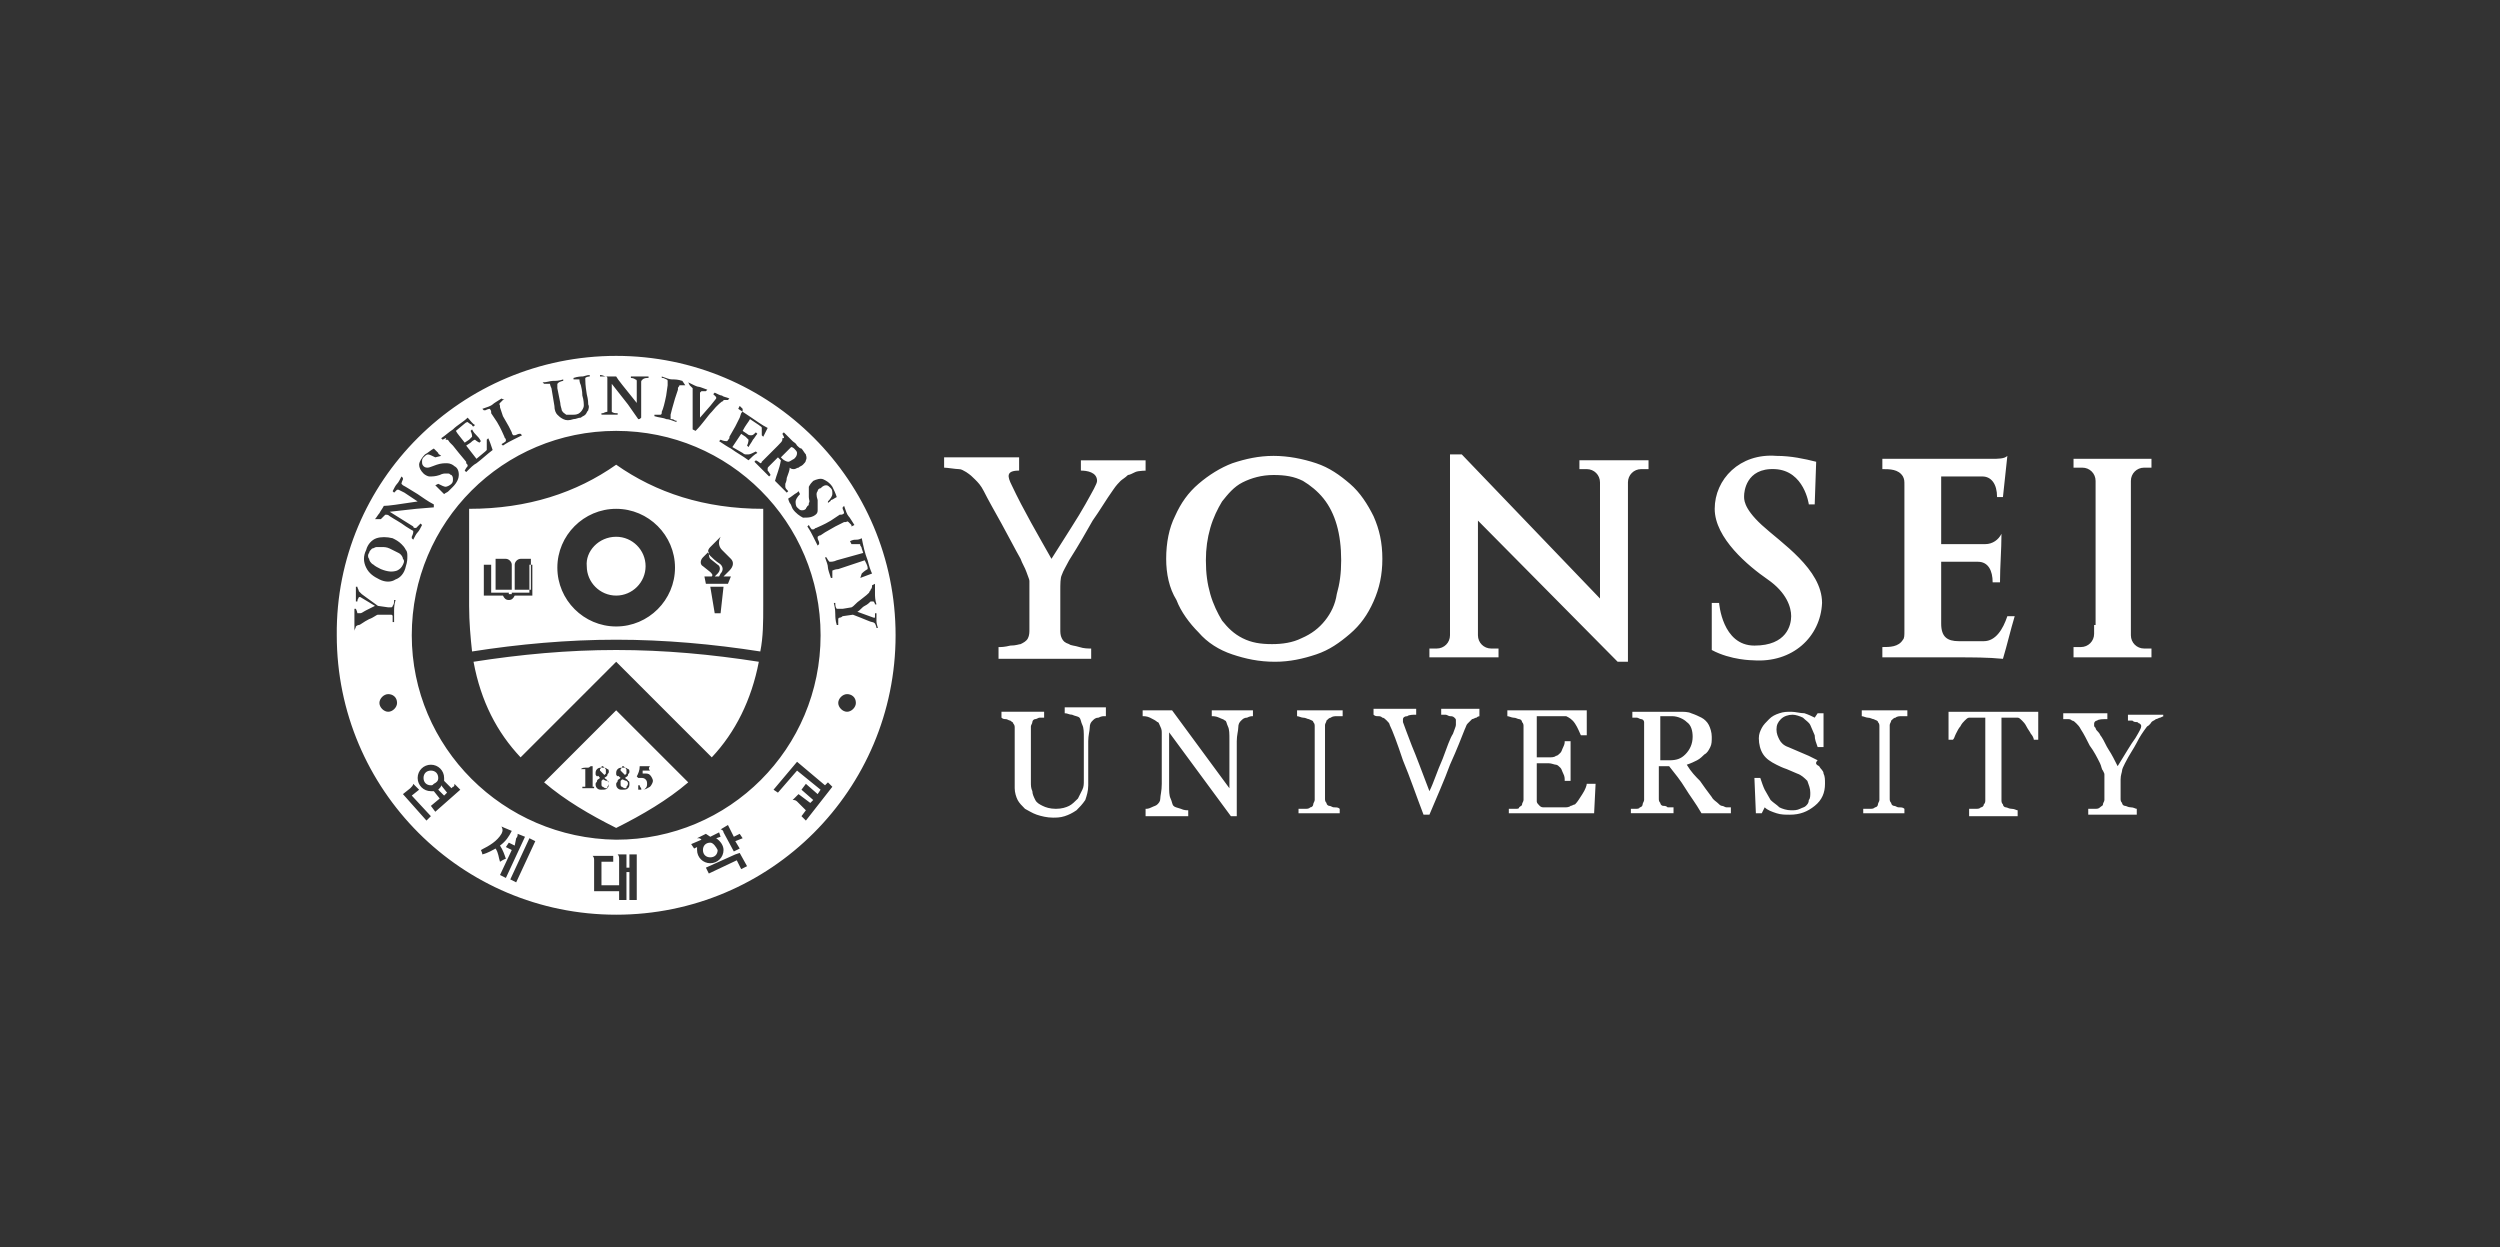 <?xml version="1.0" encoding="utf-8"?>
<!-- Generator: Adobe Illustrator 27.9.3, SVG Export Plug-In . SVG Version: 9.03 Build 53313)  -->
<svg version="1.1" id="Слой_1" xmlns="http://www.w3.org/2000/svg" xmlns:xlink="http://www.w3.org/1999/xlink" x="0px" y="0px"
	 viewBox="0 0 170 84.8" style="enable-background:new 0 0 170 84.8;" xml:space="preserve">
<rect x="0" y="0" width="170" height="84.8" fill="#333333" stroke="none"/>
<style type="text/css">
	.st0{fill-rule:evenodd;clip-rule:evenodd;fill:#FFFFFF;}
</style>
<path class="st0" d="M51.9,34.6c-4,0-7.3-1.1-10-3h0c-2.7,1.9-6,3-10,3c0,2.2,0,4.4,0,6.6c0,1.1,0.1,2.2,0.2,3.1
	c3.2-0.5,6.5-0.8,9.8-0.8c3.3,0,6.6,0.3,9.8,0.8c0.2-1,0.2-2,0.2-3.1C51.9,39,51.9,36.8,51.9,34.6L51.9,34.6z M133,44.7h-5V44
	c0.5,0,1.1,0,1.4-0.5c0.1-0.1,0.1-0.3,0.1-0.6V39v-2.1V33c0-0.3,0-0.4-0.1-0.6c-0.3-0.5-0.9-0.5-1.4-0.5v-0.7h5c0.8,0,1.6,0,2.4,0
	c0.5,0,0.9,0,1.1-0.2c-0.1,0.9-0.2,1.9-0.3,2.8c-0.1,0-0.3,0-0.4,0c0-0.9-0.4-1.4-1-1.4c-0.9,0-1.8,0-2.8,0c0,1.5,0,3.1,0,4.6
	c1,0,2,0,3,0c0.5,0,0.9-0.3,1.1-0.7c0,1.1-0.1,2.2-0.1,3.3c-0.2,0-0.3,0-0.5,0c0-0.8-0.3-1.4-1-1.4c-0.8,0-1.7,0-2.5,0
	c0,1.4,0,2.8,0,4.2c0,0.9,0.4,1.2,1.2,1.2c0.6,0,1.1,0,1.7,0c0.8,0,1.3-0.8,1.6-1.7c0.2,0,0.3,0,0.5,0c-0.3,1-0.5,1.9-0.8,2.9
	C135.2,44.7,134.1,44.7,133,44.7L133,44.7z M123.5,31.4l-0.1,2.9H123c0,0-0.3-2.3-2.3-2.4c-2-0.1-2.1,1.6-2.1,1.8
	c0,0.2-0.1,0.8,1.2,2c1.3,1.2,4.1,3,4.1,5.3c-0.1,2.3-2,4.1-4.7,3.9c0,0-1.5,0-2.8-0.7V41h0.5c0,0,0.2,2.9,2.4,2.9
	c2.2,0,2.5-1.4,2.5-2c0-0.6-0.3-1.6-1.6-2.5c-1.3-0.9-3.6-2.8-3.6-4.8c0-2,1.7-3.8,4.2-3.6C121.8,31,122.7,31.2,123.5,31.4
	L123.5,31.4z M142.5,42.5v-9.1v-0.7c0-0.5-0.4-0.9-0.9-0.9h0H141v-0.6h0.5h1.6h0.5h0.1h0.5h1.6h0.5v0.6h-0.5h0
	c-0.5,0-0.9,0.4-0.9,0.9v0.7v9.1v0.7c0,0.5,0.4,0.9,0.9,0.9h0h0.5v0.6h-0.5h-1.6h-0.5h-0.1h-0.5h-1.6H141V44h0.5h0
	c0.5,0,0.9-0.4,0.9-0.9V42.5L142.5,42.5z M99.8,44.7h-0.5h-2.1v-0.6h0.5c0.5,0,0.9-0.4,0.9-0.9V30.9h0.8l9.4,9.8v-7.9
	c0-0.5-0.4-0.9-0.9-0.9h-0.5v-0.6h2.1h0.5h2.1v0.6h-0.5c-0.5,0-0.9,0.4-0.9,0.9V45H110l-9.5-9.6v7.8c0,0.5,0.4,0.9,0.9,0.9h0.5v0.6
	H99.8L99.8,44.7z M147.2,48.7c-0.1,0-0.1,0-0.3,0.1c-0.1,0-0.2,0.1-0.3,0.1c-0.1,0.1-0.2,0.1-0.3,0.2c0,0-0.1,0.2-0.3,0.3
	c-0.3,0.4-0.5,0.7-0.7,1.1c-0.2,0.4-0.5,0.8-0.8,1.4c-0.1,0.2-0.2,0.4-0.2,0.5c0,0.1-0.1,0.3-0.1,0.6v1.3c0,0.1,0,0.2,0.1,0.3
	c0,0.1,0.1,0.2,0.2,0.2c0.1,0,0.2,0.1,0.4,0.1c0.2,0,0.3,0.1,0.4,0.1v0.4h-3.3V55c0.1,0,0.2,0,0.4,0c0.2,0,0.3,0,0.4-0.1
	c0.1-0.1,0.2-0.1,0.2-0.2c0-0.1,0.1-0.2,0.1-0.3v-1.7c0-0.1,0-0.1-0.1-0.3c-0.1-0.1-0.1-0.3-0.2-0.5c-0.2-0.4-0.4-0.8-0.7-1.2
	c-0.2-0.4-0.4-0.8-0.6-1.1c-0.1-0.2-0.2-0.3-0.3-0.4c-0.1-0.1-0.2-0.2-0.3-0.2c-0.1-0.1-0.2-0.1-0.3-0.1c-0.1,0-0.2,0-0.3,0v-0.4h3
	v0.4c-0.3,0-0.6,0-0.7,0.1c-0.1,0-0.2,0.1-0.2,0.2c0,0,0,0.1,0,0.1c0,0.1,0,0.1,0.1,0.2c0,0.1,0.1,0.2,0.2,0.3
	c0.1,0.1,0.1,0.2,0.2,0.3c0.2,0.3,0.3,0.6,0.5,0.9c0.2,0.3,0.4,0.7,0.6,1.1c0.5-0.8,0.9-1.5,1.2-1.9c0.3-0.5,0.4-0.7,0.4-0.8
	c0-0.1,0-0.1-0.1-0.2c-0.1,0-0.1-0.1-0.2-0.1c-0.1,0-0.2,0-0.3-0.1c-0.1,0-0.2,0-0.3,0v-0.4h2.4V48.7L147.2,48.7z M138.6,50.3h-0.3
	c0-0.1-0.1-0.3-0.2-0.4c-0.1-0.2-0.2-0.3-0.3-0.5c-0.1-0.2-0.2-0.3-0.3-0.4c-0.1-0.1-0.2-0.2-0.3-0.2c-0.1,0-0.2,0-0.4,0
	c-0.2,0-0.3,0-0.4,0h-0.3v5.6c0,0.1,0,0.2,0.1,0.3c0,0.1,0.1,0.2,0.2,0.2c0.1,0,0.2,0.1,0.4,0.1c0.2,0,0.3,0.1,0.4,0.1v0.4h-3.3V55
	c0.1,0,0.2,0,0.4,0c0.2,0,0.3,0,0.4-0.1c0.1,0,0.2-0.1,0.2-0.2c0.1-0.1,0.1-0.2,0.1-0.3v-5.6h-0.3c-0.1,0-0.2,0-0.4,0
	c-0.2,0-0.3,0-0.4,0c-0.1,0-0.2,0.1-0.3,0.2c-0.1,0.1-0.2,0.2-0.3,0.4c-0.1,0.1-0.2,0.3-0.3,0.5c-0.1,0.2-0.1,0.3-0.2,0.4h-0.3v-1.9
	h6.1V50.3L138.6,50.3z M129.8,55.3h-3.1V55c0.1,0,0.2,0,0.4,0c0.2,0,0.3,0,0.4-0.1c0.1,0,0.2-0.1,0.2-0.2c0-0.1,0.1-0.2,0.1-0.3v-5
	c0-0.1,0-0.2-0.1-0.3c0-0.1-0.1-0.1-0.3-0.2c-0.1,0-0.2-0.1-0.4-0.1c-0.1,0-0.3-0.1-0.4-0.1v-0.4h3.1v0.4c-0.1,0-0.2,0-0.4,0
	c-0.1,0-0.3,0-0.4,0.1c-0.1,0-0.2,0.1-0.3,0.2c0,0.1-0.1,0.2-0.1,0.3v5c0,0.1,0,0.2,0.1,0.3c0,0.1,0.1,0.2,0.2,0.2
	c0.1,0,0.2,0.1,0.3,0.1c0.2,0,0.3,0,0.4,0.1V55.3L129.8,55.3z M123.7,52.1c0.1,0.2,0.3,0.3,0.3,0.5c0.1,0.2,0.1,0.4,0.1,0.7
	c0,0.6-0.2,1.1-0.7,1.5c-0.5,0.4-1,0.6-1.7,0.6c-0.3,0-0.6,0-0.9-0.1c-0.3-0.1-0.6-0.2-0.8-0.4l-0.2,0.4h-0.4l-0.1-2.4h0.4
	c0.1,0.3,0.2,0.6,0.3,0.8c0.1,0.2,0.3,0.5,0.4,0.7c0.2,0.2,0.4,0.3,0.6,0.5c0.2,0.1,0.5,0.2,0.8,0.2c0.2,0,0.4,0,0.6-0.1
	c0.2-0.1,0.3-0.1,0.4-0.2c0.1-0.1,0.2-0.2,0.2-0.4c0.1-0.1,0.1-0.3,0.1-0.5c0-0.3-0.1-0.5-0.2-0.8c-0.2-0.2-0.4-0.4-0.7-0.5
	c-0.2-0.1-0.5-0.2-0.7-0.3c-0.3-0.1-0.5-0.2-0.7-0.3c-0.4-0.2-0.7-0.4-0.9-0.7c-0.2-0.3-0.3-0.7-0.3-1.1c0-0.3,0.1-0.5,0.2-0.7
	c0.1-0.2,0.3-0.4,0.5-0.6c0.2-0.2,0.4-0.3,0.7-0.4c0.3-0.1,0.5-0.1,0.8-0.1c0.3,0,0.6,0.1,0.9,0.1c0.3,0.1,0.5,0.2,0.7,0.3l0.2-0.3
	h0.4l0,2.3h-0.4c-0.1-0.3-0.2-0.5-0.2-0.8c-0.1-0.2-0.2-0.5-0.3-0.7c-0.1-0.2-0.3-0.3-0.5-0.5c-0.2-0.1-0.5-0.2-0.7-0.2
	c-0.3,0-0.6,0.1-0.8,0.3c-0.2,0.2-0.3,0.4-0.3,0.7c0,0.3,0.1,0.5,0.2,0.7c0.1,0.2,0.3,0.4,0.6,0.5c0.2,0.1,0.5,0.2,0.7,0.3
	c0.2,0.1,0.5,0.2,0.7,0.3c0.2,0.1,0.4,0.2,0.6,0.3C123.4,51.9,123.5,52,123.7,52.1L123.7,52.1z M117.6,55.3h-1.9
	c-0.4-0.7-0.8-1.2-1.1-1.7c-0.3-0.5-0.7-1-1.1-1.5h-0.7v2.2c0,0.1,0,0.2,0.1,0.3c0,0.1,0.1,0.2,0.2,0.2c0.1,0,0.2,0,0.3,0.1
	c0.1,0,0.3,0,0.4,0v0.4h-2.9V55c0.1,0,0.2,0,0.3,0c0.1,0,0.3,0,0.3-0.1c0.1,0,0.2-0.1,0.2-0.2c0-0.1,0.1-0.2,0.1-0.3v-5
	c0-0.1,0-0.2,0-0.3c0-0.1-0.1-0.2-0.2-0.2c-0.1,0-0.2-0.1-0.3-0.1c-0.1,0-0.2,0-0.3,0v-0.4h3.2c0.3,0,0.6,0,0.8,0.1
	c0.3,0.1,0.5,0.2,0.7,0.3c0.2,0.1,0.4,0.3,0.5,0.5c0.1,0.2,0.2,0.5,0.2,0.8c0,0.3,0,0.5-0.1,0.7c-0.1,0.2-0.2,0.4-0.4,0.5
	c-0.1,0.1-0.3,0.3-0.5,0.4c-0.2,0.1-0.4,0.2-0.7,0.3c0.3,0.5,0.6,0.8,0.9,1.1c0.2,0.3,0.5,0.7,0.8,1.1c0.1,0.2,0.3,0.3,0.4,0.4
	c0.1,0.1,0.2,0.2,0.3,0.2c0.1,0,0.2,0.1,0.3,0.1c0.1,0,0.2,0,0.3,0V55.3L117.6,55.3z M115.1,50.1c0-0.4-0.1-0.8-0.4-1
	c-0.2-0.2-0.6-0.4-1-0.4h-0.8v3h0.6c0.5,0,0.8-0.1,1.1-0.4C114.9,51,115.1,50.6,115.1,50.1L115.1,50.1z M108.5,53.3l-0.1,2h-5.8V55
	c0.1,0,0.2,0,0.4,0c0.2,0,0.3,0,0.3-0.1c0.1-0.1,0.2-0.1,0.2-0.2c0-0.1,0.1-0.2,0.1-0.3v-5c0-0.1,0-0.2-0.1-0.3
	c0-0.1-0.1-0.2-0.2-0.2c-0.1,0-0.2-0.1-0.4-0.1c-0.1,0-0.3-0.1-0.4-0.1v-0.4h5.4V50h-0.4c-0.1-0.2-0.2-0.5-0.4-0.8
	c-0.2-0.3-0.4-0.4-0.6-0.5c-0.1,0-0.2,0-0.4,0c-0.1,0-0.3,0-0.5,0h-1.1v2.8h0.8c0.2,0,0.4,0,0.5-0.1c0.1,0,0.2-0.1,0.3-0.2
	c0.1-0.1,0.1-0.2,0.2-0.4c0.1-0.2,0.1-0.3,0.1-0.4h0.4v2.7h-0.4c0-0.2,0-0.3-0.1-0.5c-0.1-0.2-0.1-0.3-0.2-0.4
	c-0.1-0.1-0.2-0.2-0.3-0.2c-0.1,0-0.3-0.1-0.5-0.1h-0.8V54c0,0.2,0,0.4,0,0.5c0,0.1,0.1,0.2,0.2,0.3c0.1,0.1,0.2,0.1,0.3,0.1
	c0.1,0,0.4,0,0.6,0c0.1,0,0.2,0,0.4,0s0.3,0,0.4,0c0.1,0,0.3,0,0.4-0.1c0.1,0,0.2-0.1,0.3-0.1c0.2-0.2,0.3-0.4,0.5-0.7
	c0.2-0.3,0.3-0.6,0.3-0.7H108.5L108.5,53.3z M100.7,48.7c-0.1,0-0.2,0-0.3,0.1c-0.1,0-0.2,0.1-0.3,0.1c-0.1,0.1-0.2,0.2-0.3,0.3
	c-0.1,0.1-0.1,0.2-0.2,0.4c-0.2,0.5-0.5,1.3-1,2.4c-0.4,1.1-0.9,2.2-1.4,3.4h-0.4c-0.5-1.3-0.9-2.5-1.4-3.7c-0.4-1.2-0.7-2-0.9-2.4
	c0-0.1-0.1-0.2-0.2-0.3s-0.2-0.2-0.3-0.2c-0.1-0.1-0.2-0.1-0.3-0.1c-0.1,0-0.2,0-0.3-0.1v-0.4h2.9v0.4c-0.2,0-0.5,0-0.6,0.1
	c-0.2,0-0.3,0.1-0.3,0.2c0,0,0,0.1,0,0.1c0,0.1,0,0.1,0,0.1c0.1,0.3,0.3,0.8,0.6,1.6c0.3,0.7,0.7,1.8,1.2,3.1
	c0.3-0.6,0.5-1.3,0.9-2.2c0.3-0.8,0.5-1.4,0.7-1.7c0.1-0.3,0.2-0.5,0.2-0.6c0-0.1,0-0.2,0-0.3c0-0.1,0-0.1-0.1-0.2
	c-0.1-0.1-0.2-0.1-0.3-0.1c-0.1,0-0.2-0.1-0.3-0.1c-0.1,0-0.2,0-0.3,0v-0.4h2.6V48.7L100.7,48.7z M91.4,55.3h-3.1V55
	c0.1,0,0.2,0,0.4,0c0.2,0,0.3,0,0.4-0.1c0.1,0,0.2-0.1,0.2-0.2c0-0.1,0.1-0.2,0.1-0.3v-5c0-0.1,0-0.2-0.1-0.3c0-0.1-0.1-0.1-0.3-0.2
	c-0.1,0-0.2-0.1-0.4-0.1c-0.1,0-0.3-0.1-0.4-0.1v-0.4h3.1v0.4c-0.1,0-0.2,0-0.4,0c-0.1,0-0.3,0-0.4,0.1c-0.1,0-0.2,0.1-0.3,0.2
	c0,0.1-0.1,0.2-0.1,0.3v5c0,0.1,0,0.2,0.1,0.3c0,0.1,0.1,0.2,0.2,0.2c0.1,0,0.2,0.1,0.3,0.1c0.2,0,0.3,0,0.4,0.1V55.3L91.4,55.3z
	 M85.2,48.7c-0.1,0-0.2,0-0.4,0.1c-0.2,0-0.3,0.1-0.4,0.2c-0.1,0.1-0.2,0.2-0.2,0.5c0,0.2-0.1,0.5-0.1,0.9v5.1h-0.4l-4.2-5.7v3.6
	c0,0.4,0,0.7,0.1,0.9c0.1,0.2,0.1,0.4,0.2,0.5c0.1,0.1,0.2,0.1,0.5,0.2c0.2,0.1,0.4,0.1,0.5,0.1v0.4h-2.9V55c0.1,0,0.2,0,0.4-0.1
	c0.2-0.1,0.3-0.1,0.4-0.2c0.1-0.1,0.2-0.2,0.2-0.4c0-0.2,0.1-0.5,0.1-1v-3.4c0-0.2,0-0.3-0.1-0.5c-0.1-0.2-0.1-0.3-0.2-0.3
	c-0.1-0.1-0.3-0.2-0.5-0.3c-0.2-0.1-0.4-0.1-0.5-0.1v-0.4h2l3.9,5.3v-3.3c0-0.4,0-0.7-0.1-0.9c-0.1-0.2-0.1-0.4-0.2-0.4
	c-0.1-0.1-0.2-0.1-0.4-0.2c-0.2-0.1-0.4-0.1-0.5-0.1v-0.4h2.8V48.7L85.2,48.7z M75.1,48.7c-0.1,0-0.2,0-0.4,0.1
	c-0.2,0-0.3,0.1-0.4,0.2c-0.1,0.1-0.2,0.2-0.2,0.5c0,0.2-0.1,0.5-0.1,0.9v3c0,0.4-0.1,0.7-0.2,1c-0.2,0.3-0.4,0.5-0.6,0.7
	c-0.3,0.2-0.5,0.3-0.8,0.4c-0.3,0.1-0.6,0.1-0.8,0.1c-0.4,0-0.8-0.1-1.1-0.2c-0.3-0.1-0.6-0.3-0.8-0.4c-0.2-0.2-0.4-0.4-0.5-0.6
	c-0.1-0.2-0.2-0.5-0.2-0.8v-4.1c0-0.1,0-0.2-0.1-0.3c0-0.1-0.1-0.1-0.2-0.2c-0.1,0-0.2-0.1-0.3-0.1c-0.1,0-0.2,0-0.3-0.1v-0.4h2.9
	v0.4c-0.1,0-0.2,0-0.3,0c-0.1,0-0.2,0.1-0.3,0.1c-0.1,0-0.2,0.1-0.2,0.2c0,0.1-0.1,0.2-0.1,0.3v3.8c0,0.2,0,0.4,0.1,0.6
	c0,0.2,0.1,0.4,0.2,0.6c0.1,0.2,0.3,0.3,0.5,0.4c0.2,0.1,0.5,0.2,0.9,0.2c0.4,0,0.7-0.1,0.9-0.2c0.2-0.1,0.4-0.3,0.6-0.5
	c0.1-0.2,0.2-0.4,0.3-0.6c0.1-0.2,0.1-0.4,0.1-0.6v-2.9c0-0.4,0-0.7-0.1-0.9c-0.1-0.2-0.1-0.4-0.2-0.5c-0.1-0.1-0.3-0.1-0.5-0.2
	c-0.2,0-0.3-0.1-0.5-0.1v-0.4h2.8V48.7L75.1,48.7z M78.1,32c-0.1,0-0.7,0-0.9,0.1c-0.2,0.1-0.4,0.2-0.5,0.2
	c-0.2,0.2-0.4,0.3-0.5,0.4c-0.1,0.1-0.3,0.3-0.5,0.6c-0.5,0.7-0.9,1.4-1.4,2.1c-0.4,0.7-0.9,1.6-1.6,2.7c-0.2,0.4-0.4,0.7-0.5,1
	c-0.1,0.2-0.1,0.6-0.1,1.1v2.6c0,0.2,0,0.4,0.1,0.6c0.1,0.2,0.2,0.3,0.5,0.4c0.1,0.1,0.4,0.1,0.7,0.2c0.3,0.1,0.6,0.1,0.8,0.1v0.7
	h-6.3V44c0.2,0,0.4,0,0.8-0.1c0.4,0,0.6-0.1,0.7-0.1c0.2-0.1,0.4-0.2,0.5-0.4c0.1-0.2,0.1-0.4,0.1-0.6v-3.3c0-0.1-0.1-0.3-0.2-0.6
	c-0.1-0.3-0.3-0.6-0.4-0.9c-0.4-0.7-0.8-1.5-1.3-2.4c-0.5-0.9-0.9-1.6-1.2-2.2c-0.2-0.4-0.4-0.6-0.6-0.8c-0.2-0.2-0.3-0.3-0.6-0.5
	c-0.2-0.1-0.3-0.2-0.5-0.2c-0.2,0-0.8-0.1-1-0.1v-0.7h5.1V32c-0.9,0-0.8,0.4-0.5,1c0.8,1.7,1.8,3.4,2.7,5c1-1.6,1.8-2.8,2.3-3.7
	c0.5-0.9,0.8-1.4,0.8-1.6c0-0.6-0.7-0.7-1.1-0.7v-0.7h4.4V32L78.1,32z M91.8,32.9c0.7,0.6,1.2,1.4,1.6,2.2c0.4,0.9,0.6,1.8,0.6,2.9
	c0,1.1-0.2,2-0.6,2.9c-0.4,0.9-0.9,1.6-1.6,2.2c-0.7,0.6-1.4,1.1-2.3,1.4c-0.9,0.3-1.8,0.5-2.8,0.5c-1.1,0-2-0.2-2.9-0.5
	c-0.9-0.3-1.7-0.8-2.3-1.5c-0.6-0.6-1.2-1.4-1.5-2.2C79.5,40,79.3,39,79.3,38c0-1.1,0.2-2.1,0.6-2.9c0.4-0.9,0.9-1.6,1.6-2.2
	c0.7-0.6,1.5-1.1,2.3-1.4c0.9-0.3,1.8-0.5,2.8-0.5c1,0,2,0.2,2.9,0.5C90.4,31.8,91.1,32.3,91.8,32.9L91.8,32.9z M90.1,42.2
	c0.4-0.5,0.7-1.1,0.8-1.8c0.2-0.7,0.3-1.4,0.3-2.3c0-0.9-0.1-1.7-0.3-2.4c-0.2-0.7-0.5-1.3-0.9-1.8c-0.4-0.5-0.9-0.9-1.4-1.2
	c-0.6-0.3-1.2-0.4-2-0.4c-0.8,0-1.5,0.2-2.1,0.5c-0.6,0.3-1,0.8-1.4,1.3c-0.3,0.5-0.6,1.1-0.8,1.8c-0.2,0.7-0.3,1.4-0.3,2.2
	c0,0.9,0.1,1.6,0.3,2.3c0.2,0.7,0.5,1.3,0.8,1.8c0.4,0.5,0.8,0.9,1.4,1.2c0.6,0.3,1.2,0.4,2,0.4c0.7,0,1.4-0.1,2-0.4
	C89.2,43.1,89.7,42.7,90.1,42.2L90.1,42.2z M41.9,24.2c10.5,0,19,8.5,19,19c0,10.5-8.5,19-19,19c-10.5,0-19-8.5-19-19
	C22.8,32.7,31.4,24.2,41.9,24.2L41.9,24.2z M31.3,53.7l-0.4-0.4c0,0.1,0,0.2-0.1,0.2l-0.1,0.1l-0.5-0.5c0-0.1,0-0.1,0-0.2
	c0-0.5-0.4-0.9-0.9-0.9c-0.5,0-0.9,0.4-0.9,0.9c0,0.5,0.4,0.9,0.9,0.9c0.1,0,0.1,0,0.2,0l0.4,0.5l-0.6,0.5l0.3,0.4L31.3,53.7
	L31.3,53.7z M29.8,53.7l0.4,0.4l0.2-0.2L30,53.4C30,53.5,29.9,53.6,29.8,53.7L29.8,53.7z M29.5,53.3c0.2-0.1,0.3-0.2,0.3-0.4
	c0-0.3-0.2-0.5-0.5-0.5c-0.3,0-0.5,0.2-0.5,0.5c0,0.3,0.2,0.5,0.5,0.5C29.4,53.4,29.4,53.4,29.5,53.3L29.5,53.3L29.5,53.3L29.5,53.3
	z M29,55.8l0.3-0.3L28,54.1l0.5-0.4l-0.4-0.4c0,0.1-0.1,0.2-0.2,0.3L27.4,54L29,55.8L29,55.8z M36.4,57.2L36,57l-1.3,2.8l0.4,0.2
	L36.4,57.2L36.4,57.2z M33.7,57.7c0.2,0.3,0.2,0.6,0.3,0.9c0.3-0.2,0.4-0.2,0.4-0.2c-0.1-0.3-0.2-0.6-0.4-0.9c0.4-0.3,0.6-0.6,0.8-1
	c-0.5-0.2-0.7-0.3-0.7-0.3c0.1,0.2,0.1,0.3,0,0.5c-0.3,0.5-0.8,0.8-1.4,1.1c0.1,0.2,0.1,0.3,0.1,0.3C33.2,58,33.5,57.8,33.7,57.7
	L33.7,57.7z M35,57.5l-0.4-0.2l-0.2,0.3l0.4,0.2l-0.8,1.7l0.4,0.2l1.3-2.8l-0.5-0.2c0,0.1,0,0.2-0.1,0.3L35,57.5L35,57.5z
	 M50.4,59.1l0.4-0.2l-0.5-0.9l-0.3,0.1l-2,0.9l0.2,0.4l1.9-0.9L50.4,59.1L50.4,59.1z M47.7,57.1L47,57.4l0.2,0.3l0.2-0.1
	c0,0.1,0,0.1,0,0.2c0,0.5,0.4,0.9,0.9,0.9c0.5,0,0.9-0.4,0.9-0.9c0-0.3-0.2-0.6-0.5-0.8l0.3-0.1l-0.1-0.3l-0.6,0.3L48,56.7l-0.6,0.3
	C47.6,57,47.6,57,47.7,57.1L47.7,57.1L47.7,57.1z M48.3,57.3c-0.3,0-0.5,0.2-0.5,0.5c0,0.3,0.2,0.5,0.5,0.5c0.3,0,0.5-0.2,0.5-0.5
	C48.7,57.6,48.5,57.3,48.3,57.3L48.3,57.3z M49.9,56.9l-0.4-0.8L49,56.4c0.1,0,0.2,0.1,0.2,0.2l0.7,1.3l0.4-0.2L50,57.2l0.5-0.2
	l-0.2-0.3L49.9,56.9L49.9,56.9z M42.8,58.1V59h-0.2v-0.9H42c0.1,0.1,0.1,0.2,0.1,0.3v1.8h-1.2v-1.6h0.8v-0.4h-0.8h-0.4h-0.2
	c0.1,0.1,0.1,0.2,0.1,0.3c0,0.7,0,1.4,0,2.1h0.1h0.4h1.2v0.6h0.5v-1.9h0.2v1.9h0.5v-3.1H42.8L42.8,58.1z M56.6,53.5l-0.3-0.3
	l-0.2,0.2l-1.9-1.6l-1.6,1.9l0.3,0.2l1.3-1.5l1.6,1.3l-0.2,0.3l-0.8-0.7l-0.3,0.4l0.8,0.7l-0.2,0.2L54.3,54l-0.4,0.4
	c0.1,0,0.2,0,0.3,0.1l0.6,0.6l-0.3,0.4l0.3,0.3L56.6,53.5L56.6,53.5z M57.6,47.2c-0.3,0-0.6,0.3-0.6,0.6c0,0.3,0.3,0.6,0.6,0.6
	c0.3,0,0.6-0.3,0.6-0.6C58.2,47.4,57.9,47.2,57.6,47.2L57.6,47.2z M26.4,47.2c-0.3,0-0.6,0.3-0.6,0.6c0,0.3,0.3,0.6,0.6,0.6
	c0.3,0,0.6-0.3,0.6-0.6C27,47.4,26.7,47.2,26.4,47.2L26.4,47.2z M24.1,42.9c0-0.1,0.1-0.2,0.1-0.3c0,0,0.1-0.1,0.2-0.1
	c0.1,0,0.3-0.2,0.7-0.4c0.3-0.1,0.5-0.3,0.6-0.3l0.6,0c0.2,0,0.3,0,0.3,0c0,0,0.1,0,0.1,0.1c0,0,0,0.1,0,0.3c0,0,0,0.1,0,0.1l0.1,0
	c0-0.4,0-0.7,0-0.8c0-0.1,0-0.4,0.1-0.7l-0.1,0l0,0.1c0,0.2-0.1,0.3-0.1,0.3c0,0,0,0.1-0.1,0.1c0,0-0.1,0-0.2,0l-0.7-0.1
	c-0.7-0.5-1.1-0.8-1.1-0.8c-0.1-0.1-0.1-0.1-0.2-0.2c0-0.1-0.1-0.2-0.1-0.3l-0.1,0c0,0.3,0,0.4,0,0.5c0,0.1,0,0.2,0,0.4l0,0.1l0.1,0
	c0-0.2,0.1-0.2,0.1-0.3c0,0,0,0,0,0c0,0,0,0,0.1,0l1,0.6c-0.2,0.1-0.4,0.2-0.6,0.3c-0.2,0.1-0.3,0.2-0.4,0.2c0,0-0.1,0-0.1,0
	c0,0,0,0-0.1,0c0,0,0-0.1-0.1-0.3l-0.1,0c0,0.3,0,0.6,0,0.7c0,0,0,0.1,0,0.3l0,0.4L24.1,42.9L24.1,42.9z M25.8,39.4
	c0.4,0.2,0.8,0.2,1.1,0c0.3-0.1,0.6-0.4,0.7-0.9c0.1-0.3,0.1-0.5,0.1-0.7c0-0.1,0-0.3-0.1-0.4c-0.1-0.2-0.2-0.3-0.3-0.4
	c-0.2-0.2-0.4-0.3-0.6-0.4c-0.4-0.1-0.8-0.1-1.1,0c-0.3,0.1-0.6,0.4-0.7,0.8c-0.2,0.4-0.2,0.8,0,1.2C25.1,39,25.4,39.2,25.8,39.4
	L25.8,39.4z M25.9,38.7c0.5,0.2,0.8,0.2,1.1,0.1c0.2-0.1,0.3-0.2,0.4-0.4c0.1-0.2,0.1-0.3,0-0.4c0-0.1-0.1-0.3-0.3-0.4
	c-0.2-0.1-0.4-0.2-0.6-0.3c-0.2-0.1-0.4-0.1-0.5-0.1c-0.2,0-0.3,0-0.4,0c-0.1,0-0.2,0.1-0.3,0.1c-0.1,0.1-0.2,0.2-0.2,0.3
	c-0.1,0.1-0.1,0.3,0,0.4c0,0.1,0.1,0.3,0.3,0.4C25.5,38.5,25.7,38.6,25.9,38.7L25.9,38.7z M25.9,35.3C26,35.2,26,35.2,25.9,35.3
	c0.2-0.2,0.2-0.2,0.3-0.3c0,0,0.1,0,0.1,0c0,0,0.1,0,0.2,0.1c0.3,0.2,0.7,0.4,1.1,0.7c0.3,0.2,0.5,0.3,0.5,0.3c0,0,0,0,0,0.1
	c0,0,0,0.1-0.1,0.3c0,0,0,0.1,0,0.1l0.1,0.1c0.1-0.2,0.2-0.4,0.3-0.5c0.1-0.1,0.2-0.3,0.3-0.5l-0.1-0.1c0,0,0,0-0.1,0.1
	c-0.1,0.1-0.2,0.2-0.2,0.2c0,0,0,0-0.1,0c0,0-0.1,0-0.1-0.1l-0.8-0.5l-0.8-0.5l1.8-0.2l1.2-0.1c0-0.1,0-0.1,0-0.2
	c-0.4-0.2-0.8-0.5-1.1-0.7c-0.5-0.3-0.8-0.5-1-0.6c-0.1-0.1-0.1-0.1-0.1-0.1c0,0,0-0.1,0.1-0.3c0,0,0,0,0-0.1l-0.1-0.1
	c-0.1,0.2-0.2,0.4-0.3,0.5c-0.1,0.1-0.2,0.3-0.3,0.5l0.1,0.1c0.1-0.1,0.2-0.2,0.2-0.2c0,0,0.1,0,0.1,0c0,0,0.2,0.1,0.4,0.2l0.9,0.6
	c-1.3,0.2-2,0.3-2.3,0.3c-0.1,0.2-0.2,0.3-0.3,0.5c-0.1,0.1-0.2,0.3-0.3,0.4L25.9,35.3L25.9,35.3z M30,31c-0.1-0.1-0.2-0.1-0.2-0.2
	c-0.1-0.1-0.2-0.2-0.3-0.3c-0.2,0.1-0.4,0.3-0.6,0.4c-0.2,0.2-0.4,0.5-0.4,0.7c0,0.2,0.1,0.4,0.3,0.6c0.1,0.1,0.3,0.2,0.4,0.2
	c0.2,0,0.4,0,0.7-0.1c0.2-0.1,0.3-0.1,0.4-0.1c0.1,0,0.2,0,0.2,0c0.1,0,0.1,0.1,0.2,0.1c0.1,0.1,0.1,0.2,0.1,0.3
	c0,0.1,0,0.2-0.1,0.3c-0.1,0.1-0.3,0.2-0.4,0.2c-0.1,0-0.3-0.1-0.5-0.2L29.6,33l0.1,0.1c0.2,0.2,0.3,0.3,0.5,0.5
	c0.1-0.1,0.2-0.1,0.3-0.2c0.1-0.1,0.2-0.2,0.3-0.3c0.3-0.3,0.4-0.6,0.4-0.8c0-0.3-0.1-0.5-0.3-0.6c-0.1-0.1-0.3-0.2-0.5-0.2
	c-0.2,0-0.4,0-0.7,0.1c-0.3,0.1-0.5,0.2-0.6,0.2c-0.1,0-0.2,0-0.3-0.1c-0.1-0.1-0.1-0.2-0.1-0.3c0-0.1,0-0.2,0.1-0.3
	c0.1-0.1,0.2-0.2,0.3-0.2c0.1,0,0.3,0.1,0.5,0.2L30,31L30,31z M30.1,29.9L30,29.8c0.3-0.2,0.5-0.4,0.8-0.6c0.3-0.3,0.7-0.5,1-0.8
	c0.2,0.2,0.3,0.4,0.5,0.5l-0.1,0.1c0,0-0.1,0-0.1-0.1c-0.2-0.1-0.3-0.2-0.3-0.2c0,0-0.1,0-0.2,0.1L31,29.3c0.1,0.2,0.3,0.4,0.6,0.8
	l0.3-0.2c0.1-0.1,0.2-0.2,0.2-0.2c0-0.1,0-0.2-0.1-0.4l0.1-0.1c0.1,0.2,0.2,0.3,0.3,0.4c0.1,0.1,0.2,0.2,0.3,0.4l-0.1,0.1
	c-0.2-0.1-0.3-0.2-0.3-0.2c0,0-0.1,0-0.3,0.2l-0.3,0.2l0.7,0.9l0.6-0.5c0.1-0.1,0.1-0.1,0.1-0.1c0,0,0-0.1,0-0.2c0-0.1,0-0.3,0-0.5
	l0.1-0.1c0.1,0.2,0.2,0.5,0.3,0.8c-0.4,0.3-0.7,0.6-1.1,0.9c-0.2,0.1-0.4,0.3-0.7,0.6l-0.1-0.1c0.1-0.2,0.2-0.3,0.2-0.3
	c0-0.1,0-0.1-0.1-0.2l0-0.1l-0.5-0.6l-0.4-0.5l-0.2-0.2c-0.1-0.1-0.1-0.2-0.2-0.2c0,0-0.1,0-0.1,0C30.4,29.7,30.3,29.8,30.1,29.9
	L30.1,29.9z M34.1,27.1c-0.3,0.2-0.5,0.3-0.6,0.4c-0.1,0.1-0.4,0.2-0.7,0.3l0.1,0.1c0,0,0.1,0,0.1,0c0.2-0.1,0.3-0.1,0.3-0.1
	c0,0,0.1,0.1,0.1,0.2l0,0.1l0.4,0.6c0.3,0.5,0.4,0.8,0.5,1c0,0.1,0.1,0.1,0.1,0.2c0,0,0,0.1,0,0.1c0,0-0.1,0.1-0.3,0.2l0.1,0.1
	c0.3-0.2,0.5-0.3,0.7-0.4c0.2-0.1,0.4-0.2,0.6-0.3l-0.1-0.1c0,0-0.1,0-0.1,0c-0.1,0-0.2,0.1-0.3,0.1c0,0-0.1,0-0.1,0
	c0,0-0.1-0.1-0.1-0.2L34.6,29l-0.4-0.7L34,27.7l0-0.1c0-0.1-0.1-0.1,0-0.2c0,0,0.1-0.1,0.2-0.2l0.1,0L34.1,27.1L34.1,27.1z M37,26.1
	c0.2,0,0.3,0,0.3,0c0,0,0.1,0,0.1,0c0,0,0,0.1,0.1,0.3l0.2,1.2c0,0.3,0.1,0.5,0.2,0.6c0.1,0.1,0.2,0.2,0.4,0.3
	c0.2,0.1,0.4,0.1,0.7,0c0.2,0,0.3-0.1,0.5-0.1c0.1-0.1,0.2-0.1,0.3-0.2c0.1-0.1,0.1-0.2,0.2-0.3c0-0.1,0.1-0.2,0-0.4
	c0-0.1,0-0.3-0.1-0.7c-0.1-0.6-0.1-0.9-0.1-1c0,0,0-0.1,0-0.1c0,0,0.1-0.1,0.3-0.1l0-0.1c-0.2,0-0.4,0.1-0.5,0.1
	c-0.1,0-0.3,0-0.6,0.1l0,0.1c0,0,0.1,0,0.1,0c0.1,0,0.2,0,0.3,0c0,0,0,0,0,0c0,0,0,0.2,0.1,0.4c0.1,0.4,0.1,0.6,0.1,0.7
	c0.1,0.3,0.1,0.6,0.1,0.7c0,0.1-0.1,0.3-0.2,0.4c-0.1,0.1-0.2,0.2-0.5,0.2c-0.2,0-0.3,0-0.5,0c-0.1-0.1-0.2-0.1-0.3-0.3
	c0-0.1-0.1-0.3-0.1-0.5l-0.2-1c0-0.1,0-0.2,0-0.3c0,0,0,0,0.1-0.1c0,0,0.2-0.1,0.3-0.1l0-0.1c-0.3,0.1-0.5,0.1-0.7,0.1
	c-0.2,0-0.4,0.1-0.7,0.1L37,26.1L37,26.1z M40.8,25.5C40.9,25.5,40.9,25.5,40.8,25.5c0.2,0,0.3,0.1,0.4,0.1c0,0,0.1,0,0.1,0.1
	c0,0,0,0.1,0,0.2c0,0.4,0,0.8,0,1.4c0,0.4,0,0.6,0,0.6c0,0,0,0,0,0.1c0,0-0.1,0-0.3,0.1c0,0-0.1,0-0.1,0l0,0.1c0.3,0,0.5,0,0.6,0
	c0.1,0,0.3,0,0.5,0l0-0.1c0,0-0.1,0-0.1,0c-0.2,0-0.3-0.1-0.3-0.1c0,0,0,0,0,0c0,0,0-0.1,0-0.1l0-0.9l0-0.9l1.1,1.4l0.7,1
	c0.1,0,0.1,0,0.2-0.1c0-0.5,0-0.9,0-1.3c0-0.6,0-1,0-1.1c0-0.1,0-0.1,0.1-0.2c0,0,0.1-0.1,0.3-0.1c0,0,0.1,0,0.1,0l0-0.1
	c-0.2,0-0.4,0-0.6,0c-0.2,0-0.3,0-0.6,0l0,0.1c0.2,0,0.3,0.1,0.3,0.1c0,0,0.1,0,0.1,0.1c0,0,0,0.2,0,0.4l0,1.1
	c-0.8-1-1.3-1.6-1.4-1.8c-0.2,0-0.4,0-0.6,0c-0.2,0-0.3,0-0.5,0L40.8,25.5L40.8,25.5z M46.4,25.9c-0.3-0.1-0.5-0.1-0.7-0.1
	c-0.2,0-0.4-0.1-0.7-0.2l0,0.1c0,0,0.1,0,0.1,0c0.2,0.1,0.3,0.1,0.3,0.2c0,0,0,0.1,0,0.2l0,0.1l-0.1,0.7c-0.1,0.5-0.2,0.9-0.3,1.1
	c0,0.1,0,0.2-0.1,0.2c0,0,0,0-0.1,0c0,0-0.1,0-0.3,0l0,0.1c0.3,0.1,0.6,0.1,0.8,0.2c0.2,0,0.4,0.1,0.7,0.2l0-0.1c0,0-0.1,0-0.1,0
	c-0.1-0.1-0.2-0.1-0.3-0.1c0,0,0,0,0-0.1c0,0,0-0.1,0-0.2l0.1-0.4l0.2-0.7l0.2-0.6l0-0.1c0-0.1,0.1-0.1,0.1-0.2c0,0,0.1,0,0.3,0
	l0.1,0L46.4,25.9L46.4,25.9z M46.9,26.2c0.1,0.1,0.2,0.2,0.2,0.2c0,0,0,0.1,0,0.1c0,0.1,0,0.4,0,1l0,1.7l0.2,0.1
	c0.5-0.5,0.8-1,1.1-1.3c0.4-0.5,0.7-0.7,0.7-0.7c0,0,0.1,0,0.1-0.1c0.1,0,0.1,0,0.3,0l0.1-0.1c-0.2-0.1-0.4-0.1-0.5-0.2
	c-0.1,0-0.3-0.1-0.5-0.2l-0.1,0.1c0.1,0.1,0.2,0.2,0.2,0.2c0,0,0,0.1,0,0.1c0,0,0,0,0,0l-0.4,0.5l-0.7,0.8l0-1.6c0-0.1,0-0.1,0-0.1
	c0,0,0,0,0.1-0.1c0,0,0.1,0,0.3,0l0.1-0.1c-0.3-0.1-0.5-0.2-0.6-0.2c-0.1,0-0.3-0.1-0.7-0.3L46.9,26.2L46.9,26.2z M50.3,27.6
	c0.1,0.1,0.2,0.2,0.2,0.2c0,0,0,0.1,0,0.1c0,0,0,0.1-0.1,0.2l-0.1,0.3L50,29l-0.4,0.7l0,0.1c-0.1,0.1-0.1,0.2-0.2,0.2
	c0,0-0.2,0-0.4-0.1l-0.1,0.1c0.3,0.2,0.6,0.4,0.8,0.5c0.4,0.3,0.8,0.5,1.2,0.8c0.2-0.2,0.4-0.4,0.6-0.5l-0.1-0.1
	c-0.2,0.1-0.4,0.2-0.5,0.2c-0.1,0-0.1,0-0.2,0c0,0-0.1,0-0.2-0.1l-0.7-0.4l0.6-0.9l0.3,0.2c0.1,0.1,0.2,0.2,0.2,0.2
	c0,0,0,0.2-0.1,0.4l0.1,0.1c0.1-0.2,0.2-0.3,0.3-0.5c0.1-0.1,0.2-0.3,0.3-0.4l-0.1-0.1c-0.1,0.1-0.2,0.2-0.3,0.2
	c-0.1,0-0.2,0-0.3-0.1l-0.3-0.2c0.2-0.4,0.4-0.6,0.5-0.8l0.6,0.4c0.1,0.1,0.2,0.1,0.2,0.2c0,0,0,0.2,0,0.4c0,0,0,0.1,0,0.1l0.1,0.1
	c0.1-0.2,0.2-0.4,0.3-0.6c-0.4-0.2-0.8-0.5-1.1-0.7c-0.3-0.2-0.6-0.4-0.9-0.6L50.3,27.6L50.3,27.6z M53.2,29.5l0.1-0.1
	c0.3,0.3,0.5,0.5,0.6,0.6c0.1,0.1,0.2,0.1,0.3,0.3c0.1,0.1,0.2,0.2,0.3,0.2c0.1,0.1,0.2,0.3,0.3,0.4c0,0.1,0.1,0.2,0,0.4
	c0,0.1-0.1,0.2-0.2,0.3c-0.1,0.1-0.2,0.1-0.3,0.2c-0.1,0-0.2,0.1-0.3,0.1c-0.1,0-0.2,0-0.3-0.1c0,0.2-0.1,0.4-0.2,0.7
	c0,0.2-0.1,0.4-0.1,0.4c0,0.1,0,0.1,0,0.2c0,0.1,0.1,0.2,0.2,0.3l-0.1,0.1c-0.2-0.2-0.3-0.3-0.4-0.4c-0.1-0.1-0.2-0.2-0.4-0.4
	c0.1-0.4,0.3-0.8,0.4-1.4c-0.1-0.1-0.1-0.1-0.2-0.2l-0.6,0.6c-0.1,0.1-0.1,0.1-0.1,0.2c0,0,0,0.1,0,0.1c0,0,0.1,0.1,0.2,0.3
	l-0.1,0.1c-0.2-0.2-0.4-0.4-0.5-0.5c-0.1-0.1-0.3-0.3-0.5-0.5l0.1-0.1c0.2,0.1,0.3,0.2,0.3,0.2c0,0,0.1,0,0.1-0.1
	c0,0,0.3-0.3,0.7-0.7l0.4-0.4c0.2-0.2,0.3-0.3,0.3-0.4c0,0,0-0.1,0-0.1C53.4,29.8,53.3,29.7,53.2,29.5L53.2,29.5L53.2,29.5z
	 M53.1,31.1c0,0,0.1,0.1,0.1,0.1c0.1,0.1,0.3,0.2,0.4,0.2c0.1,0,0.2-0.1,0.4-0.2c0.1-0.1,0.2-0.2,0.2-0.4c0-0.1-0.1-0.2-0.2-0.3
	c0,0-0.1-0.1-0.2-0.1L53.1,31.1L53.1,31.1z M56.3,34.2c0.1-0.1,0.2-0.1,0.2-0.2c0.1,0,0.2-0.1,0.4-0.2c-0.1-0.3-0.2-0.5-0.3-0.7
	c-0.2-0.3-0.4-0.4-0.6-0.5c-0.2-0.1-0.5,0-0.7,0.1c-0.1,0.1-0.2,0.2-0.3,0.4c0,0.1,0,0.4,0,0.7c0,0.2,0.1,0.3,0,0.4
	c0,0.1,0,0.2-0.1,0.2c0,0.1-0.1,0.1-0.1,0.2c-0.1,0.1-0.2,0.1-0.3,0.1c-0.1,0-0.2-0.1-0.3-0.2c-0.1-0.1-0.1-0.3-0.1-0.4
	c0-0.1,0.1-0.3,0.3-0.5l-0.1-0.2l-0.1,0.1c-0.2,0.1-0.4,0.3-0.6,0.4c0,0.1,0.1,0.3,0.1,0.3c0.1,0.1,0.1,0.2,0.2,0.4
	c0.2,0.3,0.5,0.5,0.7,0.6c0.3,0,0.5,0,0.7-0.1c0.2-0.1,0.3-0.2,0.3-0.4c0-0.2,0-0.4,0-0.7c-0.1-0.3-0.1-0.5,0-0.6
	c0-0.1,0.1-0.2,0.2-0.2C56,33,56.1,33,56.2,33c0.1,0,0.2,0.1,0.3,0.2c0.1,0.1,0.1,0.2,0.1,0.4c0,0.1-0.1,0.3-0.3,0.5L56.3,34.2
	L56.3,34.2z M58.1,35.7c-0.2-0.3-0.3-0.5-0.4-0.6c-0.1-0.1-0.2-0.4-0.3-0.7l-0.1,0.1c0,0,0,0.1,0,0.1c0.1,0.2,0.1,0.3,0.1,0.3
	c0,0-0.1,0.1-0.2,0.1l-0.1,0l-0.6,0.4c-0.5,0.3-0.8,0.4-1,0.5c-0.1,0-0.1,0.1-0.2,0.1c0,0-0.1,0-0.1,0c0,0-0.1-0.1-0.2-0.3l-0.1,0.1
	c0.2,0.3,0.3,0.5,0.4,0.7c0.1,0.2,0.2,0.4,0.3,0.6l0.1-0.1c0,0,0-0.1,0-0.1c0-0.1-0.1-0.2-0.1-0.3c0,0,0-0.1,0-0.1
	c0,0,0.1-0.1,0.2-0.1l0.3-0.2l0.7-0.4l0.6-0.3l0.1,0c0.1,0,0.1-0.1,0.2,0c0,0,0.1,0.1,0.2,0.2l0,0.1L58.1,35.7L58.1,35.7z
	 M58.5,39.3c0.3-0.1,0.5-0.2,0.8-0.3c-0.1-0.2-0.2-0.5-0.3-0.9c-0.2-0.5-0.3-1-0.4-1.5c-0.2,0.1-0.3,0.1-0.4,0.1
	c-0.1,0-0.2,0-0.4,0.1l0.1,0.2c0.2,0,0.4,0,0.5,0c0.1,0,0.1,0,0.1,0.1c0,0,0.1,0.1,0.1,0.2l0.1,0.3l-1.8,0.5
	c-0.2,0.1-0.4,0.1-0.4,0.1c0,0-0.1,0-0.1,0c0,0-0.1-0.1-0.2-0.3l-0.1,0c0.1,0.3,0.2,0.5,0.2,0.7c0,0.1,0.1,0.4,0.2,0.7l0.1,0
	c0-0.2,0-0.3,0-0.4c0,0,0-0.1,0-0.1c0,0,0.2-0.1,0.4-0.1l1.8-0.6l0.1,0.2c0.1,0.2,0.1,0.3,0.1,0.3c0,0,0,0.1,0,0.1
	c0,0-0.2,0.1-0.4,0.3L58.5,39.3L58.5,39.3z M59.3,39.8c0,0.1,0,0.2-0.1,0.3c0,0.1-0.1,0.1-0.1,0.2c-0.1,0.1-0.2,0.2-0.6,0.5
	c-0.3,0.2-0.4,0.4-0.6,0.5l-0.6,0.1c-0.2,0-0.3,0-0.3,0c0,0-0.1,0-0.1,0c0,0-0.1-0.1-0.1-0.3c0,0,0-0.1,0-0.1l-0.1,0
	c0.1,0.4,0.1,0.7,0.1,0.8c0,0.1,0,0.4,0.1,0.7l0.1,0l0-0.1c0-0.2,0-0.3,0-0.3c0,0,0-0.1,0.1-0.1c0,0,0.1,0,0.2-0.1l0.7-0.1
	c0.8,0.3,1.2,0.5,1.3,0.5c0.1,0,0.2,0.1,0.2,0.1c0,0,0.1,0.2,0.1,0.3l0.1,0c-0.1-0.3-0.1-0.4-0.1-0.5c0-0.1,0-0.2,0-0.4l0-0.1
	l-0.1,0c0,0.2,0,0.3,0,0.3c0,0,0,0,0,0c0,0,0,0-0.1,0l-1.1-0.4c0.2-0.1,0.3-0.3,0.5-0.4c0.2-0.1,0.3-0.2,0.4-0.3c0,0,0.1,0,0.1,0
	c0,0,0,0,0.1,0c0,0,0.1,0.1,0.1,0.2l0.1,0c-0.1-0.3-0.1-0.6-0.1-0.7c0,0,0-0.1,0-0.3l0-0.4L59.3,39.8L59.3,39.8z M41.9,29.3
	c7.7,0,13.9,6.2,13.9,13.9c0,7.7-6.2,13.9-13.9,13.9C34.2,57,28,50.8,28,43.2C28,35.5,34.2,29.3,41.9,29.3L41.9,29.3z M49.1,37.4
	c0,0,0.2,0.2,0.6,0.6c0.2,0.2,0.2,0.5-0.1,0.8l-0.4,0.4h0.5l-0.2,0.5H48l-0.1-0.5h0.5c0.1-0.1,0-0.2-0.1-0.3l-0.5-0.4
	c-0.2-0.1-0.2-0.4,0-0.6l0.4-0.4c0,0.2,0,0.4,0.1,0.5l0.5,0.4c0.2,0.1,0.2,0.4,0,0.6l-0.2,0.2h0.3L49,39c0.2-0.2,0.2-0.5-0.1-0.7
	c0,0-0.2-0.1-0.6-0.5c-0.2-0.2-0.2-0.4,0-0.6c0.2-0.2,0.4-0.4,0.7-0.7C48.8,36.9,48.9,37.2,49.1,37.4L49.1,37.4z M41.9,34.6
	c2.2,0,4,1.8,4,4c0,2.2-1.8,4-4,4c-2.2,0-4-1.8-4-4C37.9,36.4,39.7,34.6,41.9,34.6L41.9,34.6z M41.9,36.5c1.1,0,2,0.9,2,2
	c0,1.1-0.9,2-2,2c-1.1,0-2-0.9-2-2C39.8,37.5,40.7,36.5,41.9,36.5L41.9,36.5z M36.1,40.1H35v-1.7c0-0.2,0.2-0.4,0.4-0.4h0.7V40.1
	L36.1,40.1z M33.2,38.4h0.2v1.9h1.2c0,0,0,0.1,0,0.1h0c0,0,0,0,0,0l0,0c0,0,0,0,0,0l0,0c0,0,0,0,0,0h0c0,0,0,0,0,0l0,0l0,0l0,0l0,0
	l0,0l0,0l0,0l0,0l0,0l0,0l0,0l0,0l0,0l0,0l0,0l0,0l0,0l0,0l0,0l0,0l0,0l0,0l0,0l0,0l0,0l0,0l0,0l0,0l0,0c0,0,0.1,0,0.1,0
	c0,0,0.1,0,0.1,0l0,0l0,0l0,0l0,0l0,0l0,0l0,0l0,0l0,0l0,0l0,0l0,0l0,0l0,0l0,0l0,0h0l0,0l0,0l0,0l0,0l0,0l0,0l0,0l0,0l0,0l0,0l0,0
	l0,0l0,0c0,0,0,0,0,0h0c0,0,0,0,0,0l0,0c0,0,0,0,0,0l0,0c0,0,0,0,0,0l0,0c0,0,0-0.1,0-0.1h1.2v-1.9h0.2v2.1h-1.2
	c-0.1,0.2-0.2,0.3-0.4,0.3c-0.2,0-0.3-0.1-0.4-0.3h-1.3V38.4L33.2,38.4z M33.7,40.1v-2.1h0.7c0.2,0,0.4,0.2,0.4,0.4v1.7H33.7
	L33.7,40.1z M48.3,39.9h0.9L49,41.7h-0.4L48.3,39.9L48.3,39.9z M39.5,52.3c0.1,0,0.1,0,0.2,0c0,0,0,0,0.1,0c0,0,0,0.1,0,0.1
	c0,0.1,0,0.2,0,0.5c0,0.3,0,0.5,0,0.5c0,0,0,0,0,0.1c0,0-0.1,0-0.2,0v0.1c0.1,0,0.3,0,0.4,0c0.1,0,0.2,0,0.4,0v-0.1c0,0,0,0,0,0
	c-0.1,0-0.1,0-0.1,0c0,0,0,0,0-0.1c0-0.1,0-0.3,0-0.6c0-0.2,0-0.3,0-0.4c0-0.1,0-0.2,0-0.3l-0.1,0c-0.1,0-0.1,0.1-0.2,0.1
	C39.7,52.2,39.6,52.2,39.5,52.3L39.5,52.3L39.5,52.3z M44.2,52.1c-0.1,0-0.2,0-0.3,0c-0.1,0-0.3,0-0.4,0c0,0.3-0.1,0.5-0.2,0.7
	l0.1,0.1c0.1,0,0.1,0,0.2,0c0.1,0,0.2,0,0.3,0.1c0.1,0.1,0.1,0.2,0.1,0.3c0,0.1,0,0.2-0.1,0.3c-0.1,0.1-0.1,0.1-0.2,0.1
	c-0.1,0-0.1,0-0.1-0.1c0,0-0.1-0.1-0.1-0.2l-0.1,0c0,0.1,0,0.3,0,0.3c0.1,0,0.2,0,0.3,0c0.2,0,0.3-0.1,0.5-0.2
	c0.1-0.1,0.2-0.3,0.2-0.4c0-0.1-0.1-0.3-0.2-0.4c-0.1-0.1-0.2-0.1-0.4-0.1c0,0,0,0-0.1,0c0-0.1,0-0.1,0-0.2c0.2,0,0.4,0,0.5,0
	C44.1,52.3,44.1,52.2,44.2,52.1L44.2,52.1L44.2,52.1z M42.2,52.9C42.1,53,42,53,42,53.1c0,0.1-0.1,0.1-0.1,0.2c0,0.1,0,0.2,0.1,0.3
	c0.1,0.1,0.2,0.1,0.3,0.1c0.2,0,0.3,0,0.4-0.1c0.1-0.1,0.1-0.2,0.1-0.3c0-0.1,0-0.2-0.1-0.2c0-0.1-0.1-0.1-0.2-0.2
	c0.1-0.1,0.2-0.1,0.2-0.2c0-0.1,0.1-0.1,0.1-0.2c0-0.1,0-0.2-0.1-0.2c-0.1-0.1-0.2-0.1-0.3-0.1c-0.2,0-0.3,0-0.4,0.1
	c-0.1,0.1-0.1,0.2-0.1,0.3c0,0.1,0,0.1,0.1,0.2C42,52.7,42.1,52.8,42.2,52.9L42.2,52.9z M42.5,52.7c0,0,0.1-0.1,0.1-0.1
	c0-0.1,0-0.1,0-0.2c0-0.1,0-0.1-0.1-0.2c0,0-0.1-0.1-0.1-0.1c-0.1,0-0.1,0-0.1,0.1c0,0-0.1,0.1-0.1,0.1c0,0,0,0.1,0,0.1
	C42.3,52.5,42.4,52.6,42.5,52.7L42.5,52.7z M42.3,53c0,0-0.1,0.1-0.1,0.1c0,0.1,0,0.1,0,0.2c0,0.1,0,0.2,0.1,0.2
	c0,0,0.1,0.1,0.2,0.1c0.1,0,0.1,0,0.1-0.1c0,0,0.1-0.1,0.1-0.2c0-0.1,0-0.1-0.1-0.2C42.5,53.1,42.4,53,42.3,53L42.3,53z M40.8,52.9
	c-0.1,0.1-0.2,0.1-0.2,0.2c0,0.1-0.1,0.1-0.1,0.2c0,0.1,0,0.2,0.1,0.3c0.1,0.1,0.2,0.1,0.3,0.1c0.2,0,0.3,0,0.4-0.1
	c0.1-0.1,0.1-0.2,0.1-0.3c0-0.1,0-0.2-0.1-0.2c0-0.1-0.1-0.1-0.2-0.2c0.1-0.1,0.2-0.1,0.2-0.2c0-0.1,0.1-0.1,0.1-0.2
	c0-0.1,0-0.2-0.1-0.2c-0.1-0.1-0.2-0.1-0.3-0.1c-0.2,0-0.3,0-0.4,0.1c-0.1,0.1-0.1,0.2-0.1,0.3c0,0.1,0,0.1,0.1,0.2
	C40.7,52.7,40.7,52.8,40.8,52.9L40.8,52.9z M41.1,52.7c0,0,0.1-0.1,0.1-0.1c0-0.1,0-0.1,0-0.2c0-0.1,0-0.1-0.1-0.2
	c0,0-0.1-0.1-0.1-0.1c-0.1,0-0.1,0-0.1,0.1c0,0-0.1,0.1-0.1,0.1c0,0,0,0.1,0,0.1C40.9,52.5,41,52.6,41.1,52.7L41.1,52.7z M41,53
	c0,0-0.1,0.1-0.1,0.1c0,0.1,0,0.1,0,0.2c0,0.1,0,0.2,0.1,0.2c0,0,0.1,0.1,0.2,0.1c0.1,0,0.1,0,0.1-0.1c0,0,0.1-0.1,0.1-0.2
	c0-0.1,0-0.1-0.1-0.2C41.1,53.1,41.1,53,41,53L41,53z M32.2,45c3.2-0.5,6.4-0.8,9.7-0.8c3.3,0,6.5,0.3,9.7,0.8
	c-0.5,2.6-1.6,4.8-3.2,6.5l-6.5-6.5l-6.5,6.5C33.8,49.8,32.7,47.7,32.2,45L32.2,45z M37,53.2c1.4,1.2,3.1,2.2,4.9,3.1v0l0,0l0,0v0
	c1.8-0.9,3.5-1.9,4.9-3.1l-4.9-4.9L37,53.2z"/>
</svg>
